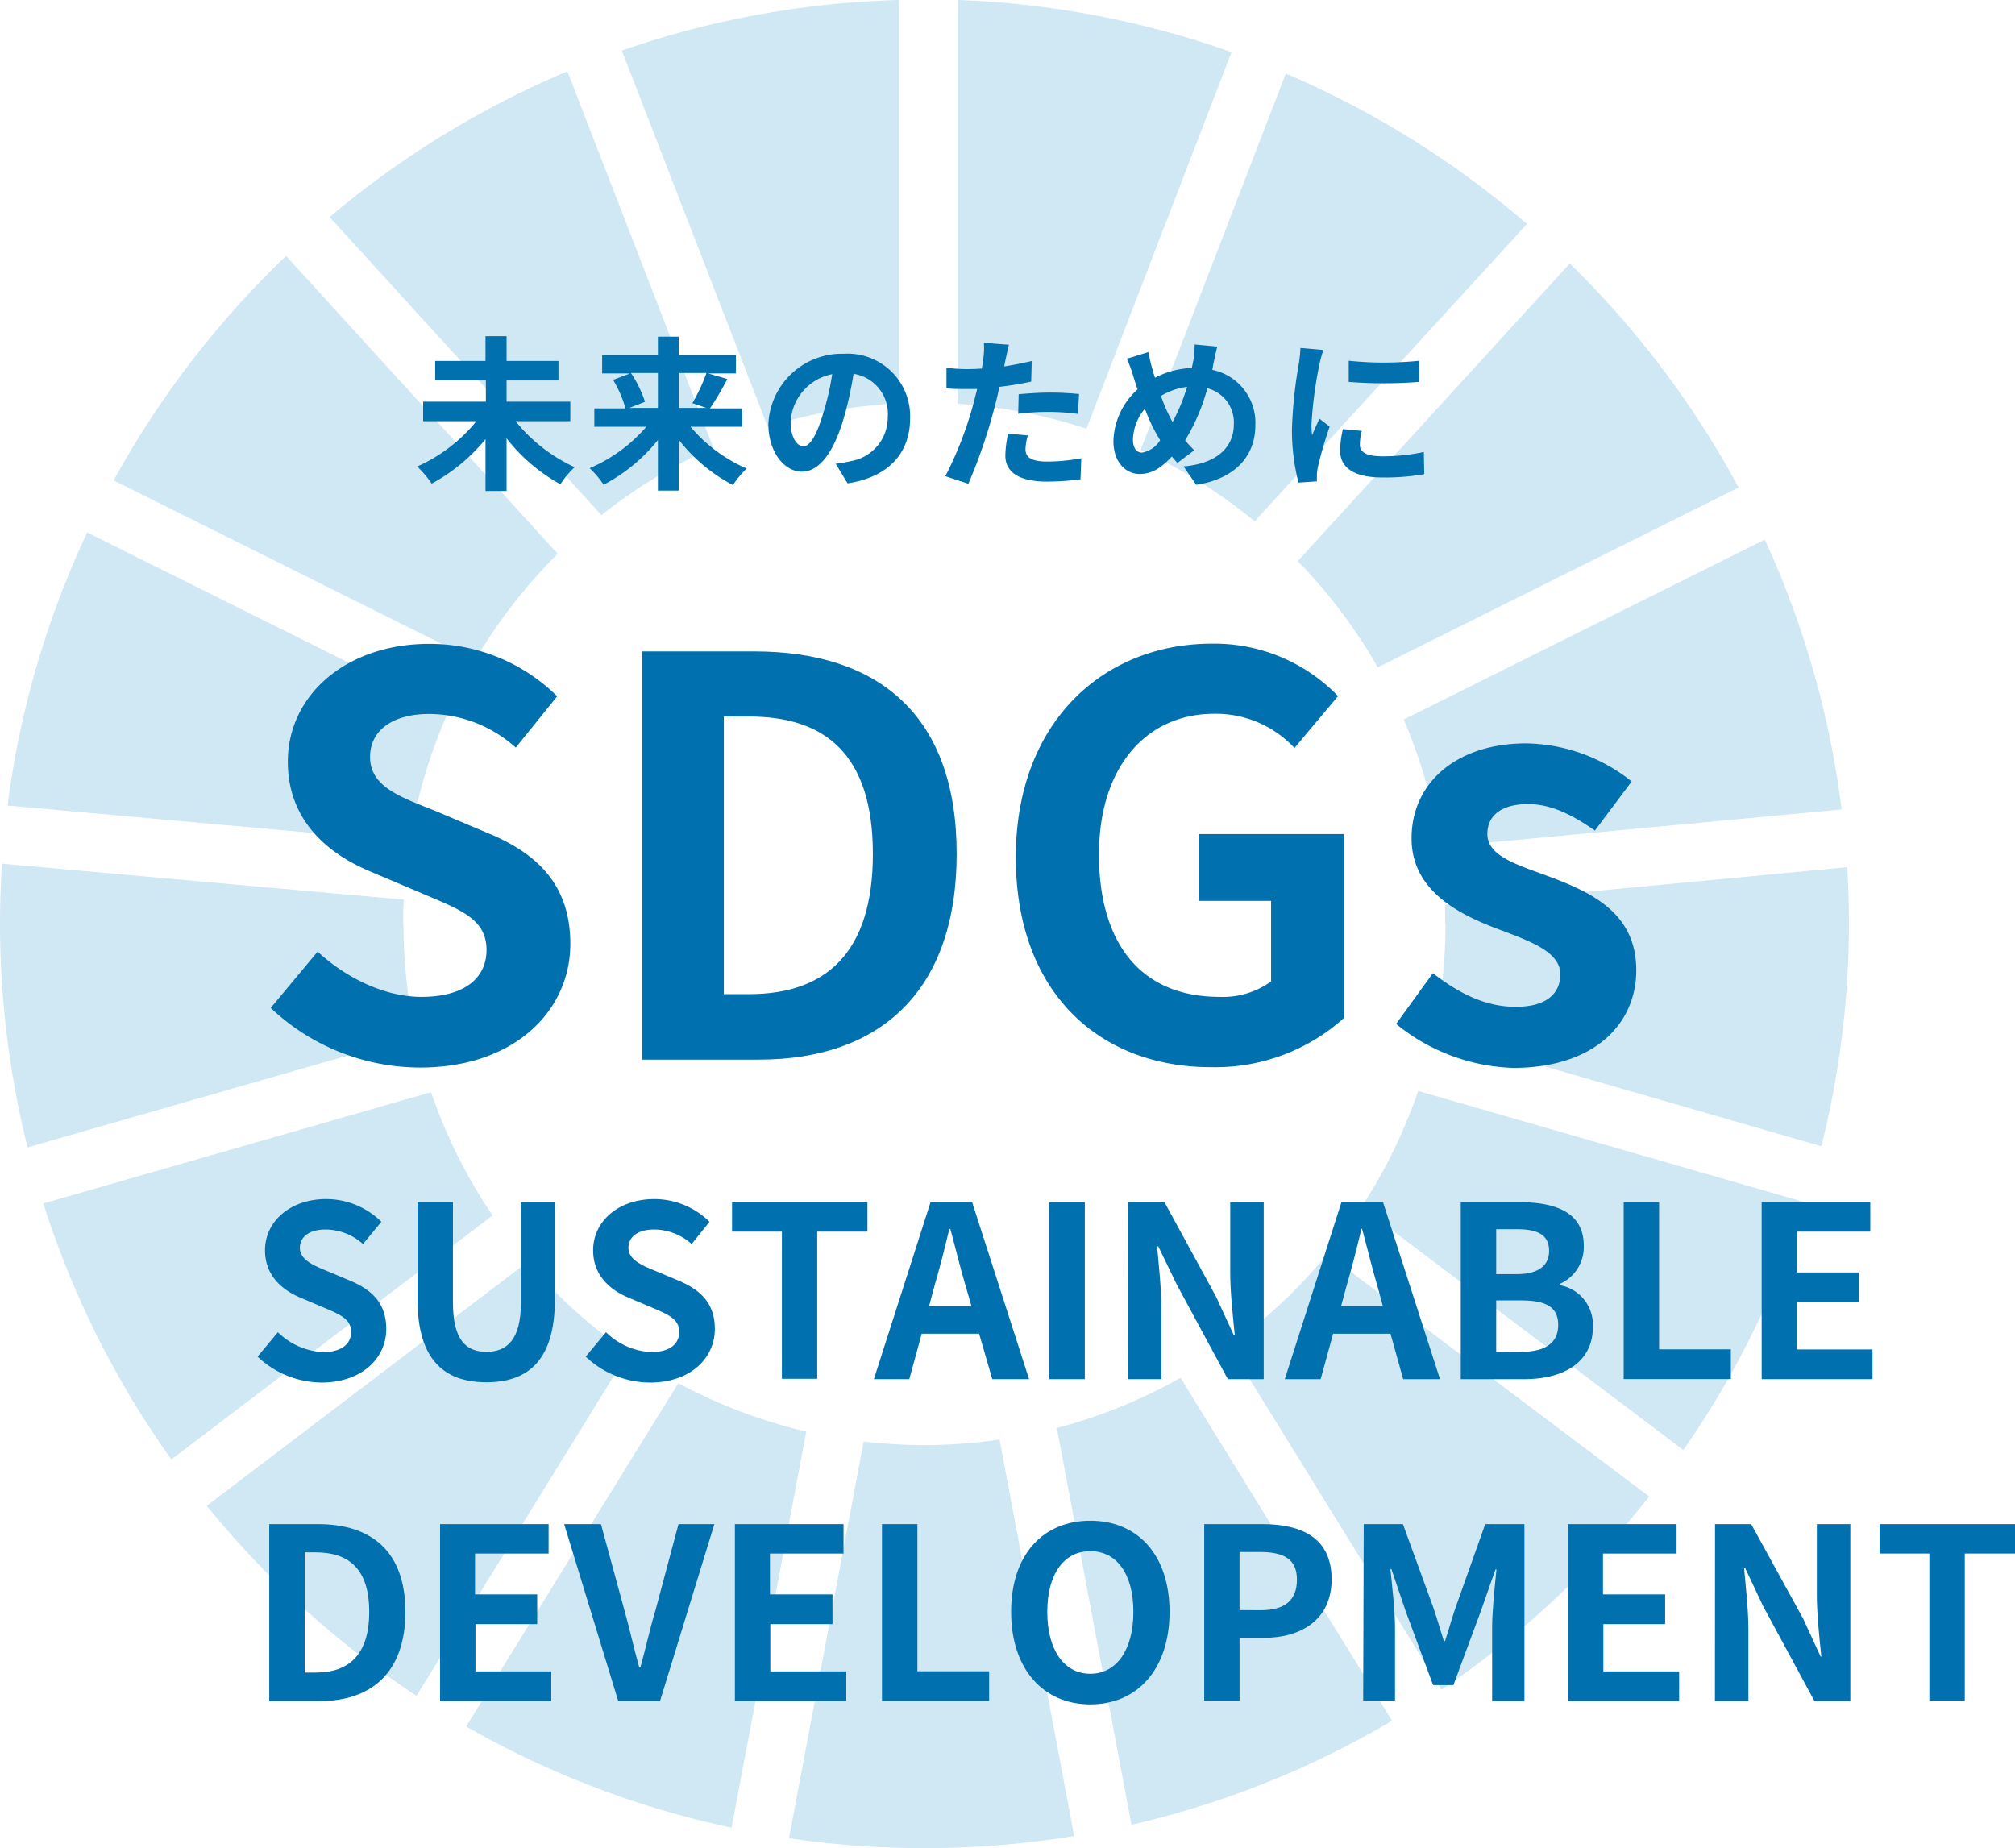 <svg xmlns="http://www.w3.org/2000/svg" width="219.05" height="200.93" viewBox="0 0 219.05 200.93"><defs><style>.cls-1{fill:#d0e7f4;}.cls-2{fill:#0070ae;}</style></defs><g id="レイヤー_2" data-name="レイヤー 2"><g id="レイヤー_1-2" data-name="レイヤー 1"><path class="cls-1" d="M51.63,71.8a57,57,0,0,1,9-11.59L31.1,27.83a101,101,0,0,0-18.75,24.4Z"/><path class="cls-1" d="M124,48.92a56.48,56.48,0,0,1,12.39,7.76L166,24.35A100.65,100.65,0,0,0,139.78,8Z"/><path class="cls-1" d="M191.86,58.66,152.6,78.23a55.79,55.79,0,0,1,3.93,13.87L200.2,88a99.78,99.78,0,0,0-8.34-29.31"/><path class="cls-1" d="M149.79,72.55,189,53a101,101,0,0,0-18.35-24.35L141.08,61a57.13,57.13,0,0,1,8.71,11.58"/><path class="cls-1" d="M43.83,100.45c0-.88,0-1.77.07-2.64L.22,93.9C.08,96.06,0,98.24,0,100.45a100.74,100.74,0,0,0,3,24.29l42.19-12.1a56.28,56.28,0,0,1-1.33-12.19"/><path class="cls-1" d="M144.29,136.35a57.49,57.49,0,0,1-10.65,10L156.7,183.7a100.91,100.91,0,0,0,22.58-21Z"/><path class="cls-1" d="M157.14,100.45a55.68,55.68,0,0,1-1.3,12L198,124.62A99.87,99.87,0,0,0,201,100.45c0-2.07-.07-4.12-.19-6.17L157.1,98.41c0,.68,0,1.36,0,2"/><path class="cls-1" d="M57.39,137.18,22.48,163.71a101,101,0,0,0,22.8,20.66l23-37.3a57.14,57.14,0,0,1-10.94-9.89"/><path class="cls-1" d="M44.54,91.5a56.08,56.08,0,0,1,4.18-14.07L9.48,57.89A99.81,99.81,0,0,0,.82,87.58Z"/><path class="cls-1" d="M151.33,187.08l-23-37.29a56,56,0,0,1-13.44,5.46L123,198.39a99.48,99.48,0,0,0,28.33-11.31"/><path class="cls-1" d="M154.17,118.61A56.72,56.72,0,0,1,148,131.23l35,26.42a100.37,100.37,0,0,0,13.25-26.93Z"/><path class="cls-1" d="M108.66,156.51a56.52,56.52,0,0,1-8.17.6,57.35,57.35,0,0,1-6.6-.39l-8.12,43.13a101,101,0,0,0,31-.24Z"/><path class="cls-1" d="M104.11,43.9a56.45,56.45,0,0,1,14,2.71L133.88,5.67A99.91,99.91,0,0,0,104.11,0Z"/><path class="cls-1" d="M87.65,155.64a56.57,56.57,0,0,1-13.91-5.26L50.67,187.7a99.94,99.94,0,0,0,28.86,11Z"/><path class="cls-1" d="M83.46,46.41a56,56,0,0,1,14.31-2.55V0A99.86,99.86,0,0,0,67.6,5.5Z"/><path class="cls-1" d="M53.55,132.14a56.36,56.36,0,0,1-6.69-13.4L4.71,130.84a100,100,0,0,0,13.92,27.83Z"/><path class="cls-1" d="M65.38,56a56.37,56.37,0,0,1,12.15-7.35L61.68,7.76A100.66,100.66,0,0,0,35.83,23.6Z"/><path class="cls-2" d="M56.06,45.79a17.57,17.57,0,0,0,6.41,5,10.28,10.28,0,0,0-1.55,1.86,19,19,0,0,1-5.85-5v5.73H52.78V47.75a19.67,19.67,0,0,1-5.85,4.83,11,11,0,0,0-1.58-1.86,17.33,17.33,0,0,0,6.44-4.93H46V43.67h6.82V41.36H47.31V39.24h5.47V36.55h2.29v2.69h5.64v2.12H55.07v2.31H62v2.12Z"/><path class="cls-2" d="M75.07,46.4a16.66,16.66,0,0,0,6.1,4.54,10.11,10.11,0,0,0-1.49,1.8,18.23,18.23,0,0,1-5.89-4.93v5.53H71.52v-5.5a18.63,18.63,0,0,1-5.9,4.86,10.23,10.23,0,0,0-1.52-1.8,16.8,16.8,0,0,0,6.16-4.5H64.61v-2H68a12.7,12.7,0,0,0-1.35-3.1l1.86-.7H65.46v-2h6.06v-2h2.27v2H80v2H77l2.07.61a32.5,32.5,0,0,1-1.89,3.19h3.5v2Zm-6.48-5.85a13,13,0,0,1,1.53,3.13l-1.71.67h3.11v-3.8Zm5.2,0v3.8h3l-1.52-.52a19.73,19.73,0,0,0,1.53-3.28Z"/><path class="cls-2" d="M90.85,50.42a16.31,16.31,0,0,0,1.66-.29,4.82,4.82,0,0,0,4-4.77,4.41,4.41,0,0,0-3.72-4.72,39.08,39.08,0,0,1-1.07,4.84c-1.06,3.61-2.61,5.8-4.55,5.8s-3.64-2.18-3.64-5.18a8,8,0,0,1,8.21-7.64,6.8,6.8,0,0,1,7.2,7c0,3.75-2.3,6.41-6.8,7.09ZM89.47,45a28.69,28.69,0,0,0,1-4.32,5.59,5.59,0,0,0-4.52,5.16c0,1.8.72,2.68,1.39,2.68S88.75,47.43,89.47,45Z"/><path class="cls-2" d="M112.1,41.49c-1.07.23-2.27.43-3.46.57-.16.78-.34,1.57-.54,2.29a58.24,58.24,0,0,1-2.83,8.25l-2.5-.83a39.67,39.67,0,0,0,3.08-8l.38-1.48c-.42,0-.81,0-1.17,0-.87,0-1.53,0-2.17-.07l0-2.24a17.29,17.29,0,0,0,2.25.15q.78,0,1.59-.06c.07-.39.12-.74.16-1a8.94,8.94,0,0,0,.07-1.8l2.72.21c-.13.49-.29,1.28-.38,1.68l-.14.68c1-.16,2-.36,3-.59Zm-.36,5.85a5.92,5.92,0,0,0-.26,1.49c0,.78.45,1.35,2.36,1.35a20.15,20.15,0,0,0,3.71-.36l-.09,2.29a27.83,27.83,0,0,1-3.64.25c-3,0-4.53-1-4.53-2.84a12.58,12.58,0,0,1,.3-2.38Zm-1-4.48c1-.09,2.27-.18,3.42-.18a30.58,30.58,0,0,1,3.14.16L117.19,45a25.26,25.26,0,0,0-3.06-.22,27,27,0,0,0-3.44.2Z"/><path class="cls-2" d="M131.79,40.21a5.87,5.87,0,0,1,4.68,6c0,3.78-2.7,5.94-6.43,6.5l-1.37-2c3.93-.34,5.46-2.34,5.46-4.57a3.83,3.83,0,0,0-2.88-3.93,21.54,21.54,0,0,1-2.42,5.67c.33.38.65.74,1,1.07L128,50.33c-.21-.24-.43-.47-.61-.7-1.2,1.29-2.19,1.9-3.51,1.9-1.47,0-2.84-1.26-2.84-3.56a7.82,7.82,0,0,1,2.63-5.64c-.17-.46-.33-.95-.47-1.44A14.68,14.68,0,0,0,122.5,39l2.34-.72c.11.57.25,1.17.39,1.69.09.34.2.72.33,1.1a9.25,9.25,0,0,1,4-1.06q.1-.46.18-.87a9.45,9.45,0,0,0,.13-1.69l2.46.23c-.14.49-.3,1.35-.41,1.8Zm-5.67,7.65a19.19,19.19,0,0,1-1.66-3.42,5.43,5.43,0,0,0-1.3,3.35c0,.86.36,1.42,1,1.42A2.93,2.93,0,0,0,126.12,47.86Zm.09-4.81a16.74,16.74,0,0,0,1.26,2.83,20.69,20.69,0,0,0,1.58-3.82A7,7,0,0,0,126.21,43.05Z"/><path class="cls-2" d="M143.86,38.05a15.67,15.67,0,0,0-.43,1.58,44.54,44.54,0,0,0-.86,6.54,9.32,9.32,0,0,0,.07,1.15c.25-.63.54-1.22.79-1.8l1.12.86a42.31,42.31,0,0,0-1.28,4.38,5.77,5.77,0,0,0-.11.83c0,.2,0,.48,0,.74l-2,.14a22.68,22.68,0,0,1-.71-5.83,49.05,49.05,0,0,1,.74-7.06,13.81,13.81,0,0,0,.18-1.75Zm4.18,8.8a6.07,6.07,0,0,0-.21,1.5c0,.79.68,1.26,2.48,1.26a20.88,20.88,0,0,0,4.47-.47l.05,2.41a24.41,24.41,0,0,1-4.61.36c-3.08,0-4.54-1.11-4.54-2.93a11.07,11.07,0,0,1,.31-2.33Zm6.23-7.63v2.3a48.84,48.84,0,0,1-7.65,0l0-2.3A37.07,37.07,0,0,0,154.27,39.22Z"/><path class="cls-2" d="M28,147.49l2.21-2.65A7.55,7.55,0,0,0,35.1,147c2,0,3.07-.85,3.07-2.21s-1.17-1.87-2.89-2.6l-2.57-1.09c-1.95-.8-3.9-2.36-3.9-5.17,0-3.15,2.75-5.57,6.65-5.57a8.55,8.55,0,0,1,6,2.47l-2,2.42a6.13,6.13,0,0,0-4.08-1.58c-1.69,0-2.78.75-2.78,2s1.38,1.88,3,2.53l2.52,1.06c2.34,1,3.87,2.45,3.87,5.23,0,3.14-2.62,5.82-7.07,5.82A10.23,10.23,0,0,1,28,147.49Z"/><path class="cls-2" d="M45.39,141.28V130.7h3.85v10.92c0,4,1.38,5.35,3.64,5.35s3.75-1.35,3.75-5.35V130.7h3.69v10.58c0,6.4-2.73,9-7.44,9S45.39,147.68,45.39,141.28Z"/><path class="cls-2" d="M63.67,147.49l2.21-2.65A7.55,7.55,0,0,0,70.77,147c2,0,3.07-.85,3.07-2.21s-1.17-1.87-2.89-2.6l-2.57-1.09c-1.95-.8-3.9-2.36-3.9-5.17,0-3.15,2.75-5.57,6.65-5.57a8.55,8.55,0,0,1,6,2.47l-1.94,2.42a6.18,6.18,0,0,0-4.09-1.58c-1.69,0-2.78.75-2.78,2s1.38,1.88,3,2.53l2.52,1.06c2.34,1,3.87,2.45,3.87,5.23,0,3.14-2.62,5.82-7.07,5.82A10.23,10.23,0,0,1,63.67,147.49Z"/><path class="cls-2" d="M85,133.9H79.58v-3.2H94.3v3.2H88.84v16H85Z"/><path class="cls-2" d="M106.44,145H100.2l-1.35,4.94H95l6.16-19.24h4.52l6.19,19.24h-4Zm-.83-3L105,139.9c-.6-2-1.12-4.21-1.69-6.29h-.11c-.49,2.11-1.06,4.29-1.64,6.29L101,142Z"/><path class="cls-2" d="M114.08,130.7h3.85v19.24h-3.85Z"/><path class="cls-2" d="M122.66,130.7h3.93l5.59,10.24,1.92,4.16h.13c-.2-2-.49-4.55-.49-6.73V130.7h3.64v19.24h-3.9l-5.56-10.3-2-4.13h-.13c.18,2.08.46,4.5.46,6.71v7.72h-3.64Z"/><path class="cls-2" d="M151.16,145h-6.24l-1.35,4.94h-3.9l6.16-19.24h4.52l6.19,19.24h-4Zm-.83-3-.57-2.11c-.6-2-1.12-4.21-1.69-6.29H148c-.49,2.11-1.06,4.29-1.64,6.29l-.57,2.11Z"/><path class="cls-2" d="M158.8,130.7h6.37c4,0,7,1.14,7,4.73a4.37,4.37,0,0,1-2.62,4.16v.13a4.37,4.37,0,0,1,3.61,4.55c0,3.87-3.22,5.67-7.46,5.67H158.8Zm6.09,7.82c2.44,0,3.51-1,3.51-2.52,0-1.69-1.15-2.36-3.46-2.36h-2.29v4.88Zm.44,8.45c2.63,0,4.06-.93,4.06-2.93s-1.41-2.66-4.06-2.66h-2.68V147Z"/><path class="cls-2" d="M176.51,130.7h3.85v16h7.8v3.23H176.51Z"/><path class="cls-2" d="M191.51,130.7h11.81v3.2h-8v4.44h6.76v3.23h-6.76v5.14h8.24v3.23H191.51Z"/><path class="cls-2" d="M29.27,165.7h5.28c5.88,0,9.52,3,9.52,9.54s-3.64,9.7-9.31,9.7H29.27Zm5.05,16.14c3.59,0,5.82-1.92,5.82-6.6s-2.23-6.47-5.82-6.47h-1.2v13.07Z"/><path class="cls-2" d="M47.84,165.7h11.8v3.2h-8v4.44h6.76v3.23H51.69v5.14h8.24v3.23H47.84Z"/><path class="cls-2" d="M61.33,165.7h4l2.55,9.36c.6,2.13,1,4.05,1.61,6.21h.13c.6-2.16,1-4.08,1.64-6.21l2.5-9.36h3.9l-5.91,19.24H67.21Z"/><path class="cls-2" d="M79.89,165.7H91.7v3.2h-8v4.44H90.5v3.23H83.74v5.14H92v3.23H79.89Z"/><path class="cls-2" d="M95.88,165.7h3.85v16h7.8v3.23H95.88Z"/><path class="cls-2" d="M109.92,175.24c0-6.27,3.51-9.91,8.61-9.91s8.61,3.67,8.61,9.91-3.51,10.06-8.61,10.06S109.92,181.48,109.92,175.24Zm13.29,0c0-4.13-1.82-6.6-4.68-6.6s-4.68,2.47-4.68,6.6,1.82,6.73,4.68,6.73S123.21,179.35,123.21,175.24Z"/><path class="cls-2" d="M130.91,165.7h6.31c4.27,0,7.54,1.48,7.54,6,0,4.39-3.3,6.37-7.43,6.37h-2.58v6.84h-3.84Zm6.16,9.36c2.65,0,3.92-1.12,3.92-3.33s-1.4-3-4.05-3h-2.19v6.32Z"/><path class="cls-2" d="M148.25,165.7h4.26l3.28,9c.41,1.2.78,2.47,1.17,3.72h.13c.41-1.25.75-2.52,1.17-3.72l3.2-9h4.26v19.24h-3.51v-8c0-1.82.29-4.49.47-6.31h-.11L161,175.11l-3,8.09h-2.21l-3-8.09-1.53-4.52h-.11c.18,1.82.5,4.49.5,6.31v8h-3.46Z"/><path class="cls-2" d="M170.45,165.7h11.81v3.2h-8v4.44h6.76v3.23H174.3v5.14h8.24v3.23H170.45Z"/><path class="cls-2" d="M186.44,165.7h3.93L196,175.94l1.92,4.16H198c-.21-2-.49-4.55-.49-6.73V165.7h3.64v19.24h-3.9l-5.57-10.3-1.95-4.13h-.13c.19,2.08.47,4.5.47,6.71v7.72h-3.64Z"/><path class="cls-2" d="M209.74,168.9h-5.41v-3.2h14.72v3.2h-5.46v16h-3.85Z"/><path class="cls-2" d="M29.43,109.58l5.1-6.12c3.18,2.94,7.38,4.92,11.28,4.92,4.62,0,7.08-2,7.08-5.1,0-3.3-2.7-4.32-6.66-6l-5.94-2.52c-4.5-1.86-9-5.46-9-11.94C31.29,75.56,37.65,70,46.65,70a19.7,19.7,0,0,1,13.92,5.7l-4.5,5.58a14.16,14.16,0,0,0-9.42-3.66c-3.9,0-6.42,1.74-6.42,4.68,0,3.18,3.18,4.32,7,5.82L53,90.56C58.41,92.78,62,96.2,62,102.62c0,7.26-6.06,13.44-16.32,13.44A23.66,23.66,0,0,1,29.43,109.58Z"/><path class="cls-2" d="M69.81,70.82H82c13.56,0,22,7,22,22s-8.4,22.38-21.48,22.38H69.81Zm11.64,37.26c8.28,0,13.44-4.44,13.44-15.24S89.73,77.9,81.45,77.9H78.69v30.18Z"/><path class="cls-2" d="M110.43,93.2c0-14.64,9.48-23.22,21.3-23.22a18.68,18.68,0,0,1,13.73,5.7l-4.74,5.64A11.66,11.66,0,0,0,132,77.6c-7.37,0-12.53,5.76-12.53,15.3s4.44,15.48,13.13,15.48a8.93,8.93,0,0,0,5.58-1.68V97.94h-7.85V90.68h15.77v20a20.9,20.9,0,0,1-14.39,5.34C119.61,116.06,110.43,108,110.43,93.2Z"/><path class="cls-2" d="M151.77,111.32l4-5.52c3,2.34,5.87,3.66,9,3.66,3.35,0,4.85-1.44,4.85-3.54,0-2.52-3.48-3.66-7-5-4.25-1.62-9.17-4.2-9.17-9.78,0-6.06,4.92-10.32,12.47-10.32a18.81,18.81,0,0,1,11.46,4.14l-4,5.34c-2.4-1.68-4.74-2.88-7.26-2.88-3,0-4.43,1.32-4.43,3.24,0,2.46,3.29,3.36,6.83,4.68,4.44,1.68,9.36,3.9,9.36,10.14,0,5.88-4.62,10.62-13.38,10.62A21.14,21.14,0,0,1,151.77,111.32Z"/></g></g></svg>